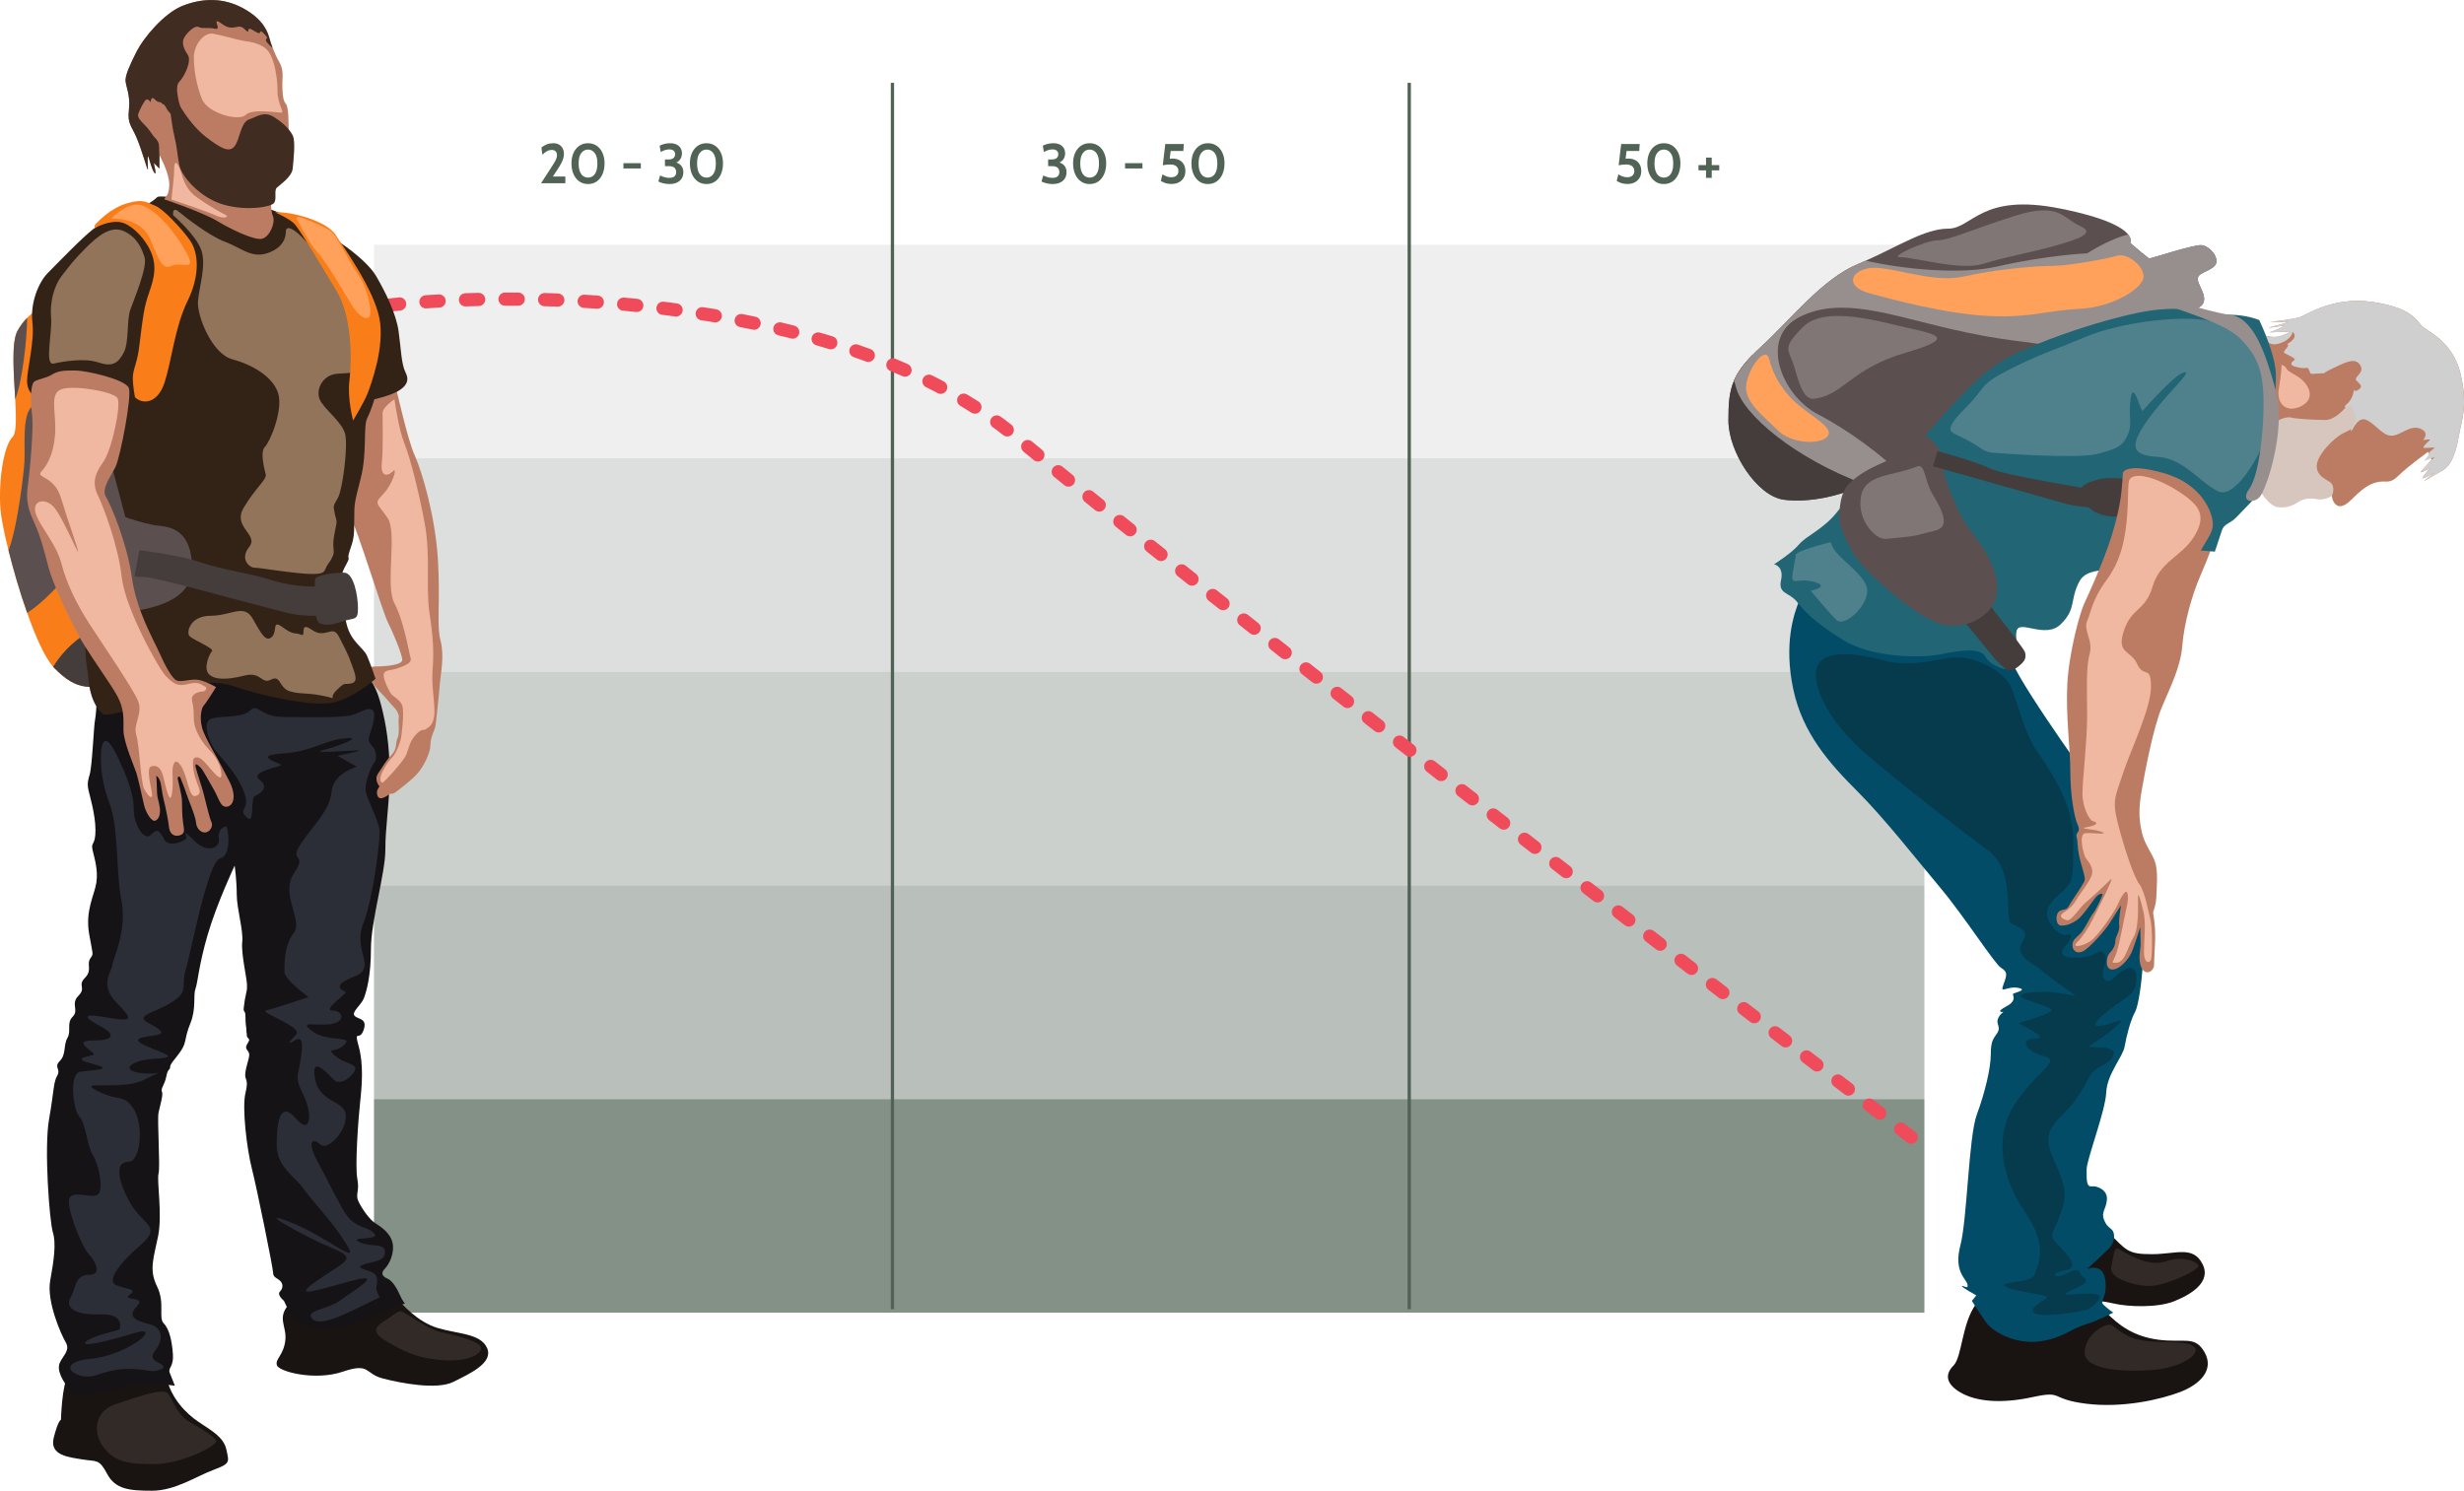 <svg width="747" height="452" viewBox="0 0 747 452" fill="none" xmlns="http://www.w3.org/2000/svg">
<path d="M517.204 53.933V51.655H514.926V50.057H517.204V47.779H518.938V50.057H521.216V51.655H518.938V53.933H517.204Z" fill="#506355"/>
<path d="M504.425 55.803C503.422 55.803 502.544 55.542 501.79 55.021C501.042 54.494 500.458 53.76 500.039 52.819C499.62 51.873 499.41 50.771 499.41 49.513C499.41 48.312 499.62 47.255 500.039 46.342C500.458 45.424 501.042 44.71 501.79 44.2C502.544 43.685 503.422 43.427 504.425 43.427C505.434 43.427 506.312 43.685 507.06 44.2C507.814 44.716 508.397 45.433 508.811 46.351C509.23 47.263 509.44 48.317 509.44 49.513C509.44 50.771 509.23 51.873 508.811 52.819C508.397 53.76 507.814 54.494 507.06 55.021C506.312 55.542 505.434 55.803 504.425 55.803ZM504.425 53.848C504.963 53.848 505.445 53.7 505.87 53.406C506.301 53.111 506.641 52.647 506.89 52.012C507.139 51.371 507.264 50.538 507.264 49.513C507.264 48.102 506.992 47.056 506.448 46.376C505.91 45.691 505.235 45.348 504.425 45.348C503.62 45.348 502.946 45.688 502.402 46.368C501.858 47.042 501.586 48.09 501.586 49.513C501.586 50.527 501.711 51.355 501.96 51.995C502.209 52.63 502.547 53.097 502.972 53.397C503.402 53.698 503.887 53.848 504.425 53.848Z" fill="#506355"/>
<path d="M493.391 55.786C492.739 55.786 492.141 55.701 491.597 55.531C491.053 55.361 490.563 55.129 490.127 54.834L490.637 52.862C491.056 53.123 491.481 53.335 491.912 53.499C492.348 53.664 492.83 53.746 493.357 53.746C494.003 53.746 494.516 53.576 494.895 53.236C495.275 52.896 495.465 52.437 495.465 51.859C495.465 51.236 495.25 50.748 494.819 50.397C494.388 50.046 493.765 49.87 492.949 49.87C492.575 49.87 492.201 49.893 491.827 49.938C491.459 49.983 491.09 50.04 490.722 50.108L491.487 43.665H497.097L496.961 45.773H493.119L492.711 49.071L491.895 48.323C492.167 48.244 492.45 48.184 492.745 48.144C493.045 48.105 493.368 48.085 493.714 48.085C494.473 48.085 495.142 48.235 495.72 48.535C496.304 48.83 496.757 49.261 497.08 49.827C497.409 50.388 497.573 51.066 497.573 51.859C497.573 52.675 497.392 53.378 497.029 53.967C496.672 54.551 496.179 55.001 495.55 55.318C494.921 55.63 494.201 55.786 493.391 55.786Z" fill="#506355"/>
<path d="M366.216 55.803C365.213 55.803 364.335 55.542 363.581 55.021C362.833 54.494 362.25 53.76 361.83 52.819C361.411 51.873 361.201 50.771 361.201 49.513C361.201 48.312 361.411 47.255 361.83 46.342C362.25 45.424 362.833 44.71 363.581 44.2C364.335 43.685 365.213 43.427 366.216 43.427C367.225 43.427 368.103 43.685 368.851 44.2C369.605 44.716 370.189 45.433 370.602 46.351C371.022 47.263 371.231 48.317 371.231 49.513C371.231 50.771 371.022 51.873 370.602 52.819C370.189 53.76 369.605 54.494 368.851 55.021C368.103 55.542 367.225 55.803 366.216 55.803ZM366.216 53.848C366.755 53.848 367.236 53.7 367.661 53.406C368.092 53.111 368.432 52.647 368.681 52.012C368.931 51.371 369.055 50.538 369.055 49.513C369.055 48.102 368.783 47.056 368.239 46.376C367.701 45.691 367.027 45.348 366.216 45.348C365.412 45.348 364.737 45.688 364.193 46.368C363.649 47.042 363.377 48.09 363.377 49.513C363.377 50.527 363.502 51.355 363.751 51.995C364.001 52.63 364.338 53.097 364.763 53.397C365.193 53.698 365.678 53.848 366.216 53.848Z" fill="#506355"/>
<path d="M355.182 55.786C354.53 55.786 353.932 55.701 353.388 55.531C352.844 55.361 352.354 55.129 351.918 54.834L352.428 52.862C352.847 53.123 353.272 53.335 353.703 53.499C354.139 53.664 354.621 53.746 355.148 53.746C355.794 53.746 356.307 53.576 356.686 53.236C357.066 52.896 357.256 52.437 357.256 51.859C357.256 51.236 357.041 50.748 356.61 50.397C356.179 50.046 355.556 49.87 354.74 49.87C354.366 49.87 353.992 49.893 353.618 49.938C353.25 49.983 352.881 50.04 352.513 50.108L353.278 43.665H358.888L358.752 45.773H354.91L354.502 49.071L353.686 48.323C353.958 48.244 354.241 48.184 354.536 48.144C354.836 48.105 355.159 48.085 355.505 48.085C356.264 48.085 356.933 48.235 357.511 48.535C358.095 48.83 358.548 49.261 358.871 49.827C359.2 50.388 359.364 51.066 359.364 51.859C359.364 52.675 359.183 53.378 358.82 53.967C358.463 54.551 357.97 55.001 357.341 55.318C356.712 55.63 355.992 55.786 355.182 55.786Z" fill="#506355"/>
<path d="M341.08 51.077V49.479H346.35V51.077H341.08Z" fill="#506355"/>
<path d="M330.341 55.803C329.338 55.803 328.46 55.542 327.706 55.021C326.958 54.494 326.375 53.76 325.955 52.819C325.536 51.873 325.326 50.771 325.326 49.513C325.326 48.312 325.536 47.255 325.955 46.342C326.375 45.424 326.958 44.71 327.706 44.2C328.46 43.685 329.338 43.427 330.341 43.427C331.35 43.427 332.228 43.685 332.976 44.2C333.73 44.716 334.314 45.433 334.727 46.351C335.147 47.263 335.356 48.317 335.356 49.513C335.356 50.771 335.147 51.873 334.727 52.819C334.314 53.76 333.73 54.494 332.976 55.021C332.228 55.542 331.35 55.803 330.341 55.803ZM330.341 53.848C330.88 53.848 331.361 53.7 331.786 53.406C332.217 53.111 332.557 52.647 332.806 52.012C333.056 51.371 333.18 50.538 333.18 49.513C333.18 48.102 332.908 47.056 332.364 46.376C331.826 45.691 331.152 45.348 330.341 45.348C329.537 45.348 328.862 45.688 328.318 46.368C327.774 47.042 327.502 48.09 327.502 49.513C327.502 50.527 327.627 51.355 327.876 51.995C328.126 52.63 328.463 53.097 328.888 53.397C329.318 53.698 329.803 53.848 330.341 53.848Z" fill="#506355"/>
<path d="M319.103 55.803C318.389 55.803 317.74 55.721 317.156 55.556C316.573 55.386 316.105 55.214 315.754 55.038L316.281 53.202C316.655 53.389 317.086 53.559 317.573 53.712C318.06 53.859 318.57 53.933 319.103 53.933C319.726 53.933 320.225 53.791 320.599 53.508C320.973 53.219 321.16 52.777 321.16 52.182C321.16 51.587 320.976 51.139 320.607 50.839C320.245 50.533 319.698 50.38 318.967 50.38H317.76V48.34H318.95C319.562 48.34 320.029 48.198 320.352 47.915C320.675 47.632 320.837 47.24 320.837 46.742C320.837 46.306 320.687 45.957 320.386 45.696C320.092 45.43 319.664 45.297 319.103 45.297C318.621 45.297 318.165 45.37 317.734 45.518C317.309 45.665 316.887 45.858 316.468 46.096L316.145 44.175C316.536 43.971 317.001 43.795 317.539 43.648C318.083 43.501 318.678 43.427 319.324 43.427C320.1 43.427 320.755 43.56 321.287 43.826C321.82 44.087 322.222 44.447 322.494 44.906C322.772 45.365 322.911 45.886 322.911 46.47C322.911 47.235 322.707 47.884 322.299 48.416C321.891 48.949 321.313 49.309 320.565 49.496L320.548 49.105C321.375 49.241 322.047 49.572 322.562 50.099C323.078 50.626 323.336 51.321 323.336 52.182C323.336 52.958 323.157 53.615 322.8 54.154C322.449 54.692 321.956 55.103 321.321 55.386C320.687 55.664 319.947 55.803 319.103 55.803Z" fill="#506355"/>
<path d="M214.173 55.803C213.17 55.803 212.292 55.542 211.538 55.021C210.79 54.494 210.207 53.76 209.787 52.819C209.368 51.873 209.158 50.771 209.158 49.513C209.158 48.312 209.368 47.255 209.787 46.342C210.207 45.424 210.79 44.71 211.538 44.2C212.292 43.685 213.17 43.427 214.173 43.427C215.182 43.427 216.06 43.685 216.808 44.2C217.562 44.716 218.146 45.433 218.559 46.351C218.979 47.263 219.188 48.317 219.188 49.513C219.188 50.771 218.979 51.873 218.559 52.819C218.146 53.76 217.562 54.494 216.808 55.021C216.06 55.542 215.182 55.803 214.173 55.803ZM214.173 53.848C214.712 53.848 215.193 53.7 215.618 53.406C216.049 53.111 216.389 52.647 216.638 52.012C216.888 51.371 217.012 50.538 217.012 49.513C217.012 48.102 216.74 47.056 216.196 46.376C215.658 45.691 214.984 45.348 214.173 45.348C213.369 45.348 212.694 45.688 212.15 46.368C211.606 47.042 211.334 48.09 211.334 49.513C211.334 50.527 211.459 51.355 211.708 51.995C211.958 52.63 212.295 53.097 212.72 53.397C213.15 53.698 213.635 53.848 214.173 53.848Z" fill="#506355"/>
<path d="M202.935 55.803C202.221 55.803 201.572 55.721 200.988 55.556C200.405 55.386 199.937 55.214 199.586 55.038L200.113 53.202C200.487 53.389 200.918 53.559 201.405 53.712C201.892 53.859 202.402 53.933 202.935 53.933C203.558 53.933 204.057 53.791 204.431 53.508C204.805 53.219 204.992 52.777 204.992 52.182C204.992 51.587 204.808 51.139 204.439 50.839C204.077 50.533 203.53 50.38 202.799 50.38H201.592V48.34H202.782C203.394 48.34 203.861 48.198 204.184 47.915C204.507 47.632 204.669 47.24 204.669 46.742C204.669 46.306 204.519 45.957 204.218 45.696C203.924 45.43 203.496 45.297 202.935 45.297C202.453 45.297 201.997 45.37 201.566 45.518C201.141 45.665 200.719 45.858 200.3 46.096L199.977 44.175C200.368 43.971 200.833 43.795 201.371 43.648C201.915 43.501 202.51 43.427 203.156 43.427C203.932 43.427 204.587 43.56 205.119 43.826C205.652 44.087 206.054 44.447 206.326 44.906C206.604 45.365 206.743 45.886 206.743 46.47C206.743 47.235 206.539 47.884 206.131 48.416C205.723 48.949 205.145 49.309 204.397 49.496L204.38 49.105C205.207 49.241 205.879 49.572 206.394 50.099C206.91 50.626 207.168 51.321 207.168 52.182C207.168 52.958 206.989 53.615 206.632 54.154C206.281 54.692 205.788 55.103 205.153 55.386C204.519 55.664 203.779 55.803 202.935 55.803Z" fill="#506355"/>
<path d="M189.004 51.077V49.479H194.274V51.077H189.004Z" fill="#506355"/>
<path d="M178.265 55.803C177.262 55.803 176.384 55.542 175.63 55.021C174.882 54.494 174.298 53.76 173.879 52.819C173.46 51.873 173.25 50.771 173.25 49.513C173.25 48.312 173.46 47.255 173.879 46.342C174.298 45.424 174.882 44.71 175.63 44.2C176.384 43.685 177.262 43.427 178.265 43.427C179.274 43.427 180.152 43.685 180.9 44.2C181.654 44.716 182.237 45.433 182.651 46.351C183.07 47.263 183.28 48.317 183.28 49.513C183.28 50.771 183.07 51.873 182.651 52.819C182.237 53.76 181.654 54.494 180.9 55.021C180.152 55.542 179.274 55.803 178.265 55.803ZM178.265 53.848C178.803 53.848 179.285 53.7 179.71 53.406C180.141 53.111 180.481 52.647 180.73 52.012C180.979 51.371 181.104 50.538 181.104 49.513C181.104 48.102 180.832 47.056 180.288 46.376C179.75 45.691 179.075 45.348 178.265 45.348C177.46 45.348 176.786 45.688 176.242 46.368C175.698 47.042 175.426 48.09 175.426 49.513C175.426 50.527 175.551 51.355 175.8 51.995C176.049 52.63 176.387 53.097 176.812 53.397C177.242 53.698 177.727 53.848 178.265 53.848Z" fill="#506355"/>
<path d="M164.014 55.565L167.142 50.754C167.555 50.119 167.887 49.584 168.136 49.147C168.391 48.711 168.575 48.328 168.689 48C168.802 47.671 168.859 47.348 168.859 47.031C168.859 46.544 168.72 46.161 168.442 45.883C168.17 45.606 167.788 45.467 167.295 45.467C166.7 45.467 166.164 45.614 165.688 45.909C165.218 46.203 164.796 46.538 164.422 46.912L164.15 44.719C164.66 44.311 165.201 43.993 165.773 43.767C166.351 43.54 167.006 43.427 167.737 43.427C168.456 43.427 169.054 43.574 169.53 43.869C170.012 44.163 170.372 44.554 170.61 45.042C170.848 45.529 170.967 46.062 170.967 46.64C170.967 47.087 170.904 47.538 170.78 47.991C170.655 48.439 170.448 48.938 170.159 49.487C169.876 50.031 169.493 50.669 169.012 51.4L167.618 53.525H171.392V55.565H164.014Z" fill="#506355"/>
<line x1="270.559" y1="25.12" x2="270.559" y2="396.965" stroke="#506355"/>
<line x1="427.236" y1="25.12" x2="427.236" y2="396.965" stroke="#506355"/>
<g style="mix-blend-mode:multiply">
<rect x="113.383" y="333.25" width="470.03" height="64.76" fill="#506355" fill-opacity="0.7"/>
</g>
<g style="mix-blend-mode:multiply">
<rect x="113.383" y="268.491" width="470.03" height="64.76" fill="#506355" fill-opacity="0.4"/>
</g>
<g style="mix-blend-mode:multiply">
<rect x="113.383" y="203.731" width="470.03" height="64.76" fill="#506355" fill-opacity="0.3"/>
</g>
<g style="mix-blend-mode:multiply">
<rect x="113.383" y="138.971" width="470.03" height="64.76" fill="#506355" fill-opacity="0.2"/>
</g>
<g style="mix-blend-mode:multiply">
<rect x="113.383" y="74.212" width="470.03" height="64.76" fill="#506355" fill-opacity="0.1"/>
</g>
<path d="M117.176 92.587C159.191 87.782 256.296 89.128 308.597 132.942C360.897 176.756 513.441 294.363 583.176 347.689" stroke="#EF4B5B" stroke-width="4" stroke-linecap="round" stroke-dasharray="4 8"/>
<g clip-path="url(#clip0_5083_129)">
<path d="M745.434 132.055C744.771 136.34 743.438 140.952 740.572 142.578C737.792 144.153 734.97 145.839 734.798 145.942L737.904 143.292C737.706 143.421 733.731 145.874 734.54 144.66C735.262 143.568 736.639 142.045 736.829 141.83C736.579 142.079 733.102 143.809 733.997 142.905C734.746 142.165 736.441 140.212 736.983 139.575C737.095 139.446 737.164 139.369 737.164 139.369L736.983 138.973L736.355 137.639L736.304 137.519L736.261 137.416L736.08 137.028C736.08 137.028 729.841 141.52 727.139 144.222C724.437 146.923 723.568 145.59 720.814 146.175C718.069 146.76 715.969 148.395 712.914 151.458C709.851 154.512 708.336 153.574 707.501 152.206C706.667 150.838 707.088 148.756 706.168 148.756C705.247 148.756 702.45 150.477 701.762 149.797C701.073 149.109 700.927 148.343 699.765 149.505C698.603 150.666 697.726 149.427 695.686 150.838C693.647 152.249 689.826 152.129 688.656 150.176C687.494 148.223 686.823 145.314 686.582 145.056C686.332 144.807 684.835 147.973 684.835 147.973L682.176 129.767L681.9 104.204L684.473 100.521C684.955 101.003 685.575 101.364 686.263 101.614C688.096 102.311 690.359 102.259 691.418 101.889C692.872 101.39 694.628 100.521 694.628 100.521C694.628 100.521 688.458 100.745 688.062 100.77C688.475 100.753 693.079 98.774 692.339 98.774C691.599 98.774 686.117 99.772 688.458 99.144C690.798 98.525 694.585 97.604 693.38 97.604H688.019C688.354 97.604 695.006 96.856 697.132 96.193C699.257 95.531 707.192 89.783 719.342 91.573C731.493 93.354 732.801 97.458 734.238 98.895C735.667 100.323 743.592 103.386 745.967 113.367C748.334 123.348 746.131 127.753 745.468 132.038L745.434 132.055Z" fill="#BC7C63"/>
<path d="M745.435 132.055C744.772 136.34 743.438 140.952 740.573 142.578C737.793 144.153 734.971 145.839 734.798 145.942L737.905 143.292C737.707 143.421 733.731 145.874 734.54 144.66C735.263 143.568 736.64 142.045 736.829 141.83C736.58 142.079 733.103 143.808 733.998 142.905C734.747 142.165 736.442 140.212 736.984 139.575C737.612 139.111 738.043 138.766 738.043 138.706C738.043 138.62 737.569 138.766 736.984 138.982C736.098 139.3 734.971 139.773 734.867 139.816C734.996 139.661 736.261 138.095 736.356 137.657C736.382 137.579 736.356 137.536 736.304 137.536C736.227 137.536 736.227 137.493 736.261 137.433C736.425 137.106 737.785 136.065 738.026 135.832C738.301 135.557 736.132 135.832 735.031 135.832C733.929 135.832 736.158 133.914 736.631 133.44C737.105 132.976 734.583 133.44 734.583 133.44C734.583 133.44 736.804 131.169 733.697 129.947C730.59 128.725 727.811 132.107 724.988 132.107C722.166 132.107 719.834 128.114 717.114 127.228C714.395 126.342 712.786 131.608 712.786 130.67C712.786 129.732 711.874 124.372 711.065 123.571C710.256 122.771 712.338 122.849 713.337 119.579C714.335 116.301 713.001 119.355 714.782 118.297C716.555 117.247 715.643 116.662 714.447 115.466C713.259 114.279 717.106 113.195 715.497 110.639C713.896 108.093 710.402 110.201 706.736 111.921C703.079 113.642 706.125 112.971 702.847 113.255C699.577 113.53 700.747 113.307 699.964 112.093C699.189 110.872 699.964 112.093 696.582 111.371C693.191 110.648 695.205 109.547 695.661 109.091C696.117 108.635 692.925 107.37 692.477 106.931C692.03 106.484 694.086 104.986 693.613 104.513C693.14 104.049 693.613 104.513 695.024 103.102C696.444 101.691 695.024 100.607 695.024 100.607C695.024 100.607 694.973 101.614 693.802 102.655C693.286 103.119 692.537 103.593 691.479 103.988C688.037 105.262 687.039 103.102 687.039 103.102C687.039 103.102 686.746 102.534 686.238 101.622C688.071 102.319 690.334 102.268 691.393 101.898C692.847 101.398 694.603 100.529 694.603 100.529C694.603 100.529 688.433 100.753 688.037 100.779C688.45 100.762 693.054 98.783 692.314 98.783C691.574 98.783 686.092 99.781 688.433 99.153C690.773 98.533 694.56 97.613 693.355 97.613H687.994C688.329 97.613 694.981 96.864 697.107 96.202C699.232 95.539 707.167 89.791 719.317 91.581C731.468 93.362 732.776 97.466 734.213 98.903C735.642 100.332 743.567 103.395 745.942 113.376C748.309 123.356 746.106 127.762 745.443 132.047L745.435 132.055Z" fill="#CFCFCF"/>
<path d="M712.837 123.064L711.064 123.572C711.064 123.572 708.017 127.34 704.963 127.34C701.908 127.34 695.918 127.005 694.705 126.617C693.492 126.23 690.101 127.065 689.378 129.001C688.655 130.945 677.451 145.693 677.451 148.851C677.451 152.008 683.243 145.495 684.103 147.078C684.964 148.661 687.76 153.454 690.652 153.79C693.535 154.125 695.368 153.127 696.917 152.129C698.466 151.131 700.522 150.967 702.407 151.355C704.291 151.742 706.417 150.804 706.916 150.305C707.415 149.806 707.708 147.44 706.735 146.467C705.763 145.495 702.355 144.635 702.355 141.313C702.355 137.992 707.613 132.649 710.453 131.333C713.293 130.016 713.336 129.672 713.998 128.175C714.661 126.678 712.837 123.064 712.837 123.064Z" fill="#D6C6BE"/>
<path d="M666.35 85.223C667.099 87.795 670.421 91.693 665.851 93.655C663.485 94.67 644.845 103.567 626.86 112.601C610.028 121.068 593.781 129.655 591.974 132.064C590.046 134.619 582.061 138.844 574.763 142.337C574.488 142.466 574.195 142.604 573.92 142.733C570.555 144.333 567.388 145.753 565.108 146.76C562.965 147.706 561.606 148.274 561.606 148.274C558.645 149.866 548.956 152.593 540.815 151.518C532.657 150.442 524 137.046 524 127.478C524 122.504 524.207 118.925 525.669 115.466C526.737 112.962 528.458 110.519 531.254 107.662C532.02 106.879 532.881 106.053 533.827 105.184C542.889 96.864 552.544 84.465 563.275 80.06C564.067 79.733 564.85 79.397 565.624 79.053C575.34 74.751 583.635 69.331 590.563 69.331C598.058 69.331 600.39 58.352 624.76 63.265C638.753 66.078 643.606 69.09 645.215 71.138C646.412 72.66 645.809 73.659 645.809 73.659C645.809 73.659 651.308 78.399 651.644 78.399C651.979 78.399 664.535 74.33 667.202 74.33C669.87 74.33 673.398 78.615 671.359 80.654C669.319 82.693 665.619 82.65 666.368 85.231L666.35 85.223Z" fill="#5B504F"/>
<path d="M573.92 142.733C570.555 144.333 567.388 145.753 565.108 146.76C562.965 147.706 561.606 148.274 561.606 148.274C558.645 149.866 548.956 152.593 540.815 151.518C532.657 150.442 524 137.046 524 127.478C524 122.505 524.207 118.925 525.669 115.466C526.737 112.963 528.458 110.519 531.254 107.662C536.564 112.137 536.22 122.771 542.45 127.891C551.52 135.351 567.199 137.278 573.92 142.733Z" fill="#443D3C"/>
<path d="M666.35 85.223C667.099 87.795 670.42 91.693 665.851 93.655C661.281 95.617 595.708 127.099 591.974 132.064C589.082 135.91 572.465 143.525 565.108 146.768C544.567 139.128 528.311 125.877 526.254 117.247C526.108 116.645 525.919 116.06 525.678 115.466C527.037 112.274 529.473 109.177 533.827 105.184C542.889 96.864 552.544 84.466 563.275 80.06C564.066 79.733 564.849 79.398 565.624 79.053C576.863 81.566 594.125 83.399 605.458 80.809C620.767 77.315 632.746 76.816 632.746 76.816C632.746 76.816 639.871 72.23 645.215 71.129C646.411 72.652 645.809 73.65 645.809 73.65C645.809 73.65 651.308 78.391 651.643 78.391C651.979 78.391 664.534 74.321 667.202 74.321C669.87 74.321 673.398 78.606 671.358 80.645C669.319 82.684 665.619 82.641 666.367 85.223H666.35Z" fill="#978F8E"/>
<path d="M626.87 112.601C610.038 121.068 593.791 129.655 591.983 132.064C590.056 134.619 582.07 138.844 574.773 142.337C569.885 137.743 560.952 130.748 551.048 125.568C540.231 119.915 533.08 102.44 545.557 96.124C558.035 89.8 572.845 95.462 590.813 99.618C608.781 103.773 611.948 102.947 626.087 105.606C626.087 105.606 626.534 108.411 626.861 112.61L626.87 112.601Z" fill="#5B504F"/>
<path d="M652.126 277.793C652.392 277.526 653.597 275.048 653.735 271.942C653.873 268.836 654.234 264.456 653.434 261.652C652.633 258.855 650.164 256.214 649.303 252.221C648.443 248.229 648.305 245.321 649.303 239.608C650.301 233.894 652.754 220.807 655.379 214.483C658.003 208.159 661.075 202.377 661.617 195.64C662.16 188.903 664.526 180.419 667.133 174.431C669.741 168.442 670.438 166.068 670.438 166.068L663.536 164.364L640.078 231.812L642.075 257.435L652.143 277.784L652.126 277.793Z" fill="#BC7C63"/>
<path d="M639.063 373.54C644.76 379.236 645.052 380.277 652.376 380.277C659.699 380.277 664.776 377.619 667.685 383.186C670.593 388.761 664.105 392.581 659.036 394.586C653.959 396.582 645.138 396.247 640.896 395.249C636.654 394.251 631.826 394.001 627.17 394.001C622.515 394.001 624.09 377.61 625.673 376.784C627.256 375.958 639.072 373.54 639.072 373.54H639.063Z" fill="#191312"/>
<path d="M638.65 398.079C642.187 401.616 646.636 405.23 654.458 406.228C662.281 407.226 665.473 404.817 668.408 410.134C671.342 415.451 666.85 419.779 661.033 422.034C655.207 424.279 643.642 427.024 632.411 425.613C621.181 424.202 625.76 421.534 616.19 423.617C606.621 425.699 599.134 424.95 594.479 422.283C589.823 419.624 589.608 416.665 592.233 414.049C594.858 411.425 594.728 401.237 599.057 395.412C603.386 389.587 618.273 390.422 622.687 392.581C627.093 394.741 638.659 398.071 638.659 398.071L638.65 398.079Z" fill="#191312"/>
<path d="M640.397 401.908C642.763 403.526 644.725 405.987 651.128 406.649C657.53 407.312 663.15 406.365 665.275 408.482C667.401 410.599 660.947 414.72 652.84 415.382C644.725 416.045 631.998 415.546 631.998 410.143C631.998 404.739 638.504 400.609 640.397 401.908Z" fill="#322A26"/>
<path d="M642.306 378.694C646.764 381.439 652.202 384.02 656.617 382.437C661.032 380.854 664.895 381.981 666.35 383.435C667.804 384.889 656.281 389.923 651.703 389.923C647.125 389.923 639.389 387.591 640.052 384.304C640.714 381.017 640.886 377.817 642.298 378.686L642.306 378.694Z" fill="#322A26"/>
<path d="M640.646 397.993C640.646 397.993 636.567 400.256 631.997 401.667C627.419 403.07 625.345 405.815 618.186 406.735C611.035 407.647 604.288 403.904 602.214 401.082C600.14 398.26 597.808 394.431 597.808 394.431L599.142 392.771C599.142 392.771 594.521 390.232 594.814 389.94C595.106 389.647 596.896 391.187 596.474 389.441C596.061 387.694 592.232 385.535 594.314 377.627C596.397 369.729 596.81 344.682 599.306 337.945C601.801 331.208 603.548 323.799 603.548 319.558C603.548 315.316 604.46 314.903 605.544 313.156C606.629 311.409 605.209 310.661 605.63 309.164C606.052 307.667 607.377 306.832 607.377 306.832C607.377 306.832 604.632 307.082 608.212 305.171C611.792 303.261 609.959 301.678 610.295 301.343C610.63 301.007 615.122 300.095 611.706 299.51C608.298 298.925 606.216 301.592 607.377 298.512C608.539 295.432 608.625 294.683 606.629 293.435C604.632 292.188 595.485 277.793 588.075 268.982C580.675 260.163 571.355 248.186 563.034 239.866C554.712 231.545 546.477 222.399 543.646 208.925C540.815 195.451 543.646 186.382 545.642 181.727C547.639 177.072 617.11 200.278 610.372 197.447C603.634 194.616 625.018 224.731 632.583 235.546C640.155 246.362 646.231 263.243 648.726 274.893C651.222 286.543 648.726 304.259 647.315 306.755C645.904 309.25 644.69 314.077 644.114 317.321C643.529 320.564 638.787 325.598 638.537 331.251C638.288 336.904 632.591 351.565 632.591 354.611C632.591 357.657 632.479 359.937 634.14 359.713C635.801 359.49 639.019 360.823 638.744 363.766C638.469 366.709 637.023 367.483 637.797 369.643C638.572 371.802 639.432 372.052 640.293 372.912C641.154 373.773 641.403 376.509 639.346 378.565C637.29 380.622 632.694 384.803 632.694 384.803C632.694 384.803 637.522 382.669 638.245 388.107C638.968 393.545 636.446 394.345 637.634 395.541C638.83 396.737 640.654 398.011 640.654 398.011L640.646 397.993Z" fill="#024C67"/>
<path d="M632.909 397.081C625.337 398.742 617.351 399.413 616.353 397.744C615.354 396.083 620.681 393.915 620.681 393.252C620.681 392.59 609.115 391.342 607.704 389.923C606.293 388.503 615.939 389.174 616.852 386.343C617.764 383.512 621.206 377.997 613.883 367.457C606.56 356.917 604.339 343.83 611.336 333.961C618.323 324.092 624.984 321.537 619.545 320.211C614.106 318.878 611.895 314.885 616.998 314.885C622.101 314.885 611.783 310.558 612.119 310.231C612.454 309.904 620.38 307.959 621.877 306.462C623.374 304.965 605.458 302.022 615.888 300.912C626.318 299.802 633.081 304.457 626.318 299.802C619.554 295.147 619.554 294.364 616.112 292.256C612.669 290.148 611.456 287.929 613.341 285.158C615.225 282.387 612.566 281.389 609.898 280.056C607.239 278.722 611.559 264.31 602.463 257.65C593.368 250.999 578.17 239.126 566.415 229.257C554.66 219.388 548.886 207.738 550.883 202.196C552.879 196.647 563.421 198.204 570.52 200.088C577.62 201.973 582.275 200.975 590.485 199.538C598.694 198.092 607.343 203.866 609.339 207.634C611.336 211.403 613.332 221.719 617.661 227.932C621.989 234.144 628.529 244.125 628.529 254.329C628.529 264.534 628.693 266.917 626.197 269.412C623.702 271.908 619.76 274.515 620.758 278.06C621.757 281.604 625.087 284.108 626.696 283.437C628.305 282.775 628.194 284.711 626.361 286.543C624.528 288.376 624.416 290.372 628.632 290.372C632.849 290.372 633.847 289.873 635.783 288.763C637.728 287.653 639.277 290.037 638.004 292.704C636.73 295.363 637.978 299.389 640.947 296.421C643.916 293.452 647.711 291.654 647.711 296.421C647.711 301.188 645.714 301.575 641.162 304.905C636.61 308.234 632.952 311.667 637.057 311.005C641.162 310.342 646.428 307.176 640.215 312.339C634.002 317.493 630.508 317.553 636.558 317.553C642.608 317.553 641.661 320.883 637.221 323.154C632.78 325.426 634.062 326.647 629.286 333.41C624.519 340.173 617.97 341.395 622.634 351.6C627.29 361.804 626.18 363.353 624.519 368.455C622.858 373.557 620.612 374.142 623.684 377.214C626.765 380.294 630.732 384.476 626.18 385.147C621.628 385.81 622.239 388.253 626.731 386.033C631.223 383.814 629.562 385.758 631.971 387.531C634.381 389.303 626.842 391.273 626.231 392.246C625.621 393.218 636.549 391.196 636.549 393.08C636.549 394.965 632.892 397.073 632.892 397.073L632.909 397.081Z" fill="#063B4E"/>
<path d="M607.283 202.765C607.283 202.765 603.239 201.715 601.845 199.048C600.459 196.389 594.47 197.129 588.481 198.368C582.491 199.607 567.518 199.495 558.749 194.057C549.989 188.619 546.934 185.238 544.714 182.407C542.493 179.576 539 180.187 539.946 175.919C540.893 171.652 537.838 171.093 537.838 171.093C537.838 171.093 543.216 167.711 545.436 165.044C547.657 162.385 552.872 160.492 557.088 155.063C561.305 149.625 571.735 144.523 578.051 138.207C584.376 131.883 595.244 117.463 605.003 110.7C614.761 103.937 641.387 95.505 652.703 94.059C664.019 92.614 670.843 95.445 676.049 95.445C681.255 95.445 684.921 97.054 684.921 97.054C684.921 97.054 689.973 107.482 689.973 113.858C689.973 120.233 689.198 122.677 689.198 122.677C689.198 122.677 691.358 128.278 687.537 136.65C683.708 145.022 685.876 147.078 685.876 147.078C685.876 147.078 683.88 150.795 682.219 152.456C680.558 154.116 679.81 155.037 677.891 156.947C675.98 158.857 674.285 158.78 673.622 160.776C672.96 162.772 671.462 167.264 671.462 167.264C671.462 167.264 666.91 166.877 666.471 166.877C666.032 166.877 646.507 161.611 643.951 168.374C641.404 175.137 633.194 170.817 630.303 176.47C627.42 182.123 629.545 184.489 624.804 189.222C620.062 193.962 611.999 187.561 611.328 191.441C610.665 195.322 613.548 198.316 610.992 199.426C608.445 200.536 609.374 203.565 607.275 202.756L607.283 202.765Z" fill="#226574"/>
<path d="M604.675 137.321C600.527 137.046 601.689 135.833 593.625 132.055C591.13 130.885 589.09 130.472 596.104 123.451C602.377 117.179 599.666 116.903 608.762 112.248C617.858 107.594 621.739 106.535 632.393 102.104C643.038 97.664 660.464 95.728 668.561 97.053C676.659 98.387 678.543 100.598 682.313 106.036C686.082 111.474 689.3 122.006 688.19 128.553C687.08 135.101 678.096 151.733 672.442 148.963C666.788 146.192 661.901 138.982 654.25 138.534C646.6 138.087 645.266 135.764 650.705 127.882C656.144 120.009 665.128 112.24 662.133 112.911C659.138 113.573 650.154 124.002 649.595 124.561C649.044 125.112 646.755 115.019 645.955 120.792C645.155 126.557 646.6 128.442 645.043 131.883C643.494 135.325 641.824 136.099 635.723 137.648C629.622 139.197 606.207 137.416 604.666 137.312L604.675 137.321Z" fill="#4E818C"/>
<path d="M594.47 172.564C594.47 172.564 613.471 196.105 613.91 197.765C614.357 199.426 613.815 200.304 612.86 201.259C611.905 202.214 610.278 203.341 609.203 203.341C608.127 203.341 604.96 199.934 604.711 199.684C604.461 199.435 586.992 178.053 586.992 178.053L594.479 172.564H594.47Z" fill="#443D3C"/>
<path d="M589.152 142.449C589.152 143.284 592.809 155.347 598.05 161.834C603.291 168.322 606.199 174.896 605.287 180.385C604.375 185.875 597.8 190.529 590.228 189.617C582.655 188.705 570.263 177.141 565.685 172.564C561.107 167.986 557.613 160.251 557.613 157.094C557.613 153.936 558.026 149.195 560.522 146.7C563.017 144.204 566.176 142.294 570.754 140.298C575.332 138.302 577.122 136.848 580.323 133.647C583.524 130.446 584.858 132.77 586.975 134.895C589.1 137.02 589.135 142.466 589.135 142.466L589.152 142.449Z" fill="#5B504F"/>
<path d="M585.984 141.374C585.984 141.374 619.778 150.855 624.803 152.353C629.829 153.85 635.07 153.858 635.07 153.858C635.07 153.858 633.202 148.567 632.91 148.274C632.617 147.982 607.868 144.23 603.126 141.967C598.385 139.704 587.404 136.788 587.404 136.788L585.993 141.365L585.984 141.374Z" fill="#443D3C"/>
<path d="M642.643 156.508C642.643 156.508 635.913 157.67 631.998 152.516C628.082 147.362 633.409 146.123 636.404 145.323C639.398 144.531 645.672 145.323 645.672 145.323L642.643 156.508Z" fill="#443D3C"/>
<path d="M643.555 143.447C643.555 143.447 644.14 140.117 655.955 143.447C667.771 146.777 670.851 155.674 670.851 158.918C670.851 162.161 668.691 163.323 665.112 171.067C661.532 178.81 659.372 186.873 658.873 192.947C658.374 199.022 655.628 208.916 653.133 214.828C650.637 220.73 647.144 228.224 646.558 236.037C645.973 243.858 644.433 250.681 646.059 255.956C647.686 261.238 650.052 266.143 651.636 271.882C653.219 277.621 653.382 281.527 653.382 283.859C653.382 286.191 653.047 290.682 653.047 292.549C653.047 294.416 650.594 295.999 649.303 293.547C648.013 291.095 648.968 287.679 648.968 286.475C648.968 285.27 648.847 281.106 648.847 281.106C648.847 281.106 647.057 286.931 646.145 288.927C645.233 290.923 642.652 293.969 640.362 293.969C638.073 293.969 638.469 290.071 639.657 288.884C640.844 287.696 641.318 286.345 641.318 285.184C641.318 284.022 642.729 282.353 642.479 280.563C642.23 278.774 643.065 274.446 643.065 274.446C643.065 274.446 641.025 277.526 639.614 279.849C638.203 282.181 633.375 287.464 631.542 288.419C629.709 289.374 628.298 288.29 628.298 286.629C628.298 284.969 629.296 284.47 630.673 283.093C632.05 281.716 633.857 277.621 634.545 276.941C635.234 276.253 637.626 271.323 637.419 271.116C637.213 270.91 636.542 270.867 635.63 271.779C634.717 272.691 631.594 277.561 629.804 278.851C628.014 280.142 626.559 280.641 624.899 280.641C623.238 280.641 623.066 277.518 624.107 276.485C625.148 275.453 626.439 276.193 627.102 274.859C627.764 273.525 630.346 269.989 631.051 268.707C631.757 267.416 632.213 267.21 631.964 265.799C631.714 264.388 630.836 261.97 630.303 259.397C629.761 256.816 629.967 255.276 629.554 253.779C629.141 252.282 631.008 252.445 629.89 250.079C628.762 247.704 627.644 240.717 627.644 233.774C627.644 226.83 626.232 216.97 626.732 207.445C627.231 197.92 630.518 185.814 631.886 182.949C633.263 180.075 636.834 172.048 639.003 165.982C641.163 159.907 642.497 154.082 642.953 150.675C643.409 147.267 643.581 143.439 643.581 143.439L643.555 143.447Z" fill="#BC7C63"/>
<path d="M647.144 144.42C650.474 143.568 657.539 146.751 662.358 150.296C667.177 153.841 668.795 156.896 665.077 162.833C661.36 168.769 654.871 170.155 652.599 177.804C650.328 185.453 646.274 184.068 643.891 191.226C641.507 198.376 645.999 197.051 647.944 201.371C649.889 205.699 652.1 201.483 652.1 208.194C652.1 214.905 645.999 227.218 643.615 234.48C641.232 241.741 640.233 242.628 642.17 250.062C644.106 257.496 646.885 265.842 648.607 268.139C650.328 270.436 651.464 277.26 651.988 279.066C652.513 280.865 652.574 289.684 652.1 290.966C651.627 292.239 649.966 292.076 649.966 288.583C649.966 285.089 650.68 279.789 649.785 276.296C648.891 272.803 648.168 269.757 648.168 272.458C648.168 275.16 648.417 281.562 646.808 284.169C645.199 286.776 644.226 291.68 641.869 291.878C639.511 292.076 640.707 291.878 641.731 288.66C642.755 285.442 644.226 277.07 644.639 275.461C645.053 273.852 645.362 271.693 644.863 270.634C644.364 269.585 642.755 272.493 641.955 274.377C641.154 276.261 636.189 283.67 633.771 285.33C631.361 286.991 627.936 287.507 629.64 285.803C631.344 284.1 633.272 281.2 634.356 278.929C635.44 276.657 637.712 272.381 638.762 269.972C639.812 267.563 640.827 265.713 639.597 266.952C638.366 268.182 633.969 272.278 632.299 273.663C630.638 275.048 627.919 279.264 626.783 279.041C625.647 278.817 623.677 277.956 625.647 276.683C627.618 275.41 628.728 274.214 629.666 272.553C630.604 270.892 633.186 267.864 634.106 265.455C635.019 263.045 632.747 260.877 632.222 259.991C631.697 259.105 629.976 252.781 632.248 252.617C634.52 252.454 639.545 253.228 637.239 252.256C634.933 251.284 629.417 251.37 632.859 250.759C636.301 250.148 635.828 249.236 634.631 249.038C633.435 248.84 631.336 244.813 631.336 240.606C631.336 236.398 632.747 224.886 632.747 217.228C632.747 209.57 632.334 202.524 633.495 198.359C634.657 194.186 631.499 191.028 632.747 188.284C633.995 185.539 634.244 181.796 638.573 175.971C642.901 170.146 644.476 163.495 644.975 154.839C645.474 146.192 644.657 145.048 647.144 144.411V144.42Z" fill="#F1B8A1"/>
<path d="M657.358 92.459C658.563 93.663 673.924 97.423 679.104 102.603C684.284 107.783 686.238 112.36 686.238 122.376C686.238 132.391 684.603 144.531 681.875 148.274C679.147 152.017 682.925 152.852 684.973 150.795C687.021 148.747 693.139 130.412 689.973 118.59C686.806 106.768 683.148 96.339 676.049 95.453C668.95 94.567 653.839 88.948 657.35 92.459H657.358Z" fill="#978F8E"/>
<path d="M691.694 110.596C694.138 111.595 691.694 111.483 695.799 113.703C699.903 115.922 702.347 120.672 697.795 123.064C693.243 125.456 690.059 122.487 690.876 117.815C691.694 113.143 691.694 110.596 691.694 110.596Z" fill="#F1B8A1"/>
<path d="M555.032 164.373C555.866 168.658 563.353 172.314 565.677 177.305C568.009 182.295 559.352 190.615 556.693 187.948C554.033 185.281 548.956 179.129 548.956 179.129C548.956 179.129 555.195 177.855 549.868 176.41C544.542 174.964 542.717 178.294 543.544 173.304C544.378 168.313 544.378 169.647 544.378 168.313C544.378 166.98 555.023 164.364 555.023 164.364L555.032 164.373Z" fill="#4E818C"/>
<path d="M581.184 141.443C573.439 144.531 565.246 143.628 564.136 150.795C563.026 157.963 568.783 163.65 571.632 163.409C579.884 162.695 580.521 162.497 584.264 161.499C587.758 160.57 592.663 160.768 585.985 150.021C583.352 145.779 583.714 140.436 581.184 141.443Z" fill="#7F7675"/>
<path d="M549.927 120.904C558.808 119.94 560.959 111.818 577.903 106.879C594.847 101.94 585.752 101.269 574.435 98.499C563.119 95.728 551.863 93.896 546.588 99.161C541.322 104.427 541.597 105.52 543.146 108.944C544.695 112.369 545.805 121.343 549.91 120.904H549.927Z" fill="#7F7675"/>
<path d="M575.993 77.987C580.795 77.987 594.185 82.203 601.284 79.983C608.384 77.763 614.932 76.765 622.918 74.545C630.904 72.325 635.344 70.552 630.465 68.445C625.586 66.337 624.364 61.122 610.828 65.45C597.291 69.778 590.777 72.884 587.266 72.884C583.755 72.884 572.663 77.987 575.993 77.987Z" fill="#7F7675"/>
<path d="M566.011 81.42C572.061 79.983 585.089 86.075 595.183 83.863C605.278 81.643 616.817 80.628 622.032 80.628C627.247 80.628 638.89 78.434 641.885 77.539C644.88 76.653 649.871 80.533 649.871 83.863C649.871 87.193 640.887 93.138 630.345 93.655C619.803 94.171 615.699 96.434 602.834 95.806C589.969 95.178 573.326 90.738 566.562 88.854C559.798 86.969 560.727 82.676 566.011 81.42Z" fill="#FFA15A"/>
<path d="M536.391 108.953C537.889 114.924 541.494 120.035 546.597 123.916C551.7 127.796 556.081 130.291 553.809 132.563C551.537 134.834 543.061 134.568 538.956 130.455C534.851 126.342 528.629 121.808 529.404 116.594C530.178 111.379 535.281 104.548 536.391 108.962V108.953Z" fill="#FFA15A"/>
</g>
<g clip-path="url(#clip1_5083_129)">
<path d="M120.494 393.94C121.958 395.422 126.493 400.802 132.694 402.661C138.896 404.52 145.724 404.289 147.678 408.761C149.632 413.233 142.458 416.489 137.458 418.99C132.466 421.492 121.501 419.393 115.993 417.945C110.485 416.497 112.262 413.062 103.886 415.915C95.51 418.759 84.656 415.915 83.97 413.996C83.285 412.077 85.924 411.091 86.491 406.499C87.058 401.907 83.564 399.525 88.099 394.933C92.634 390.341 120.503 393.948 120.503 393.948L120.494 393.94Z" fill="#191312"/>
<path d="M122.077 397.778C124.835 399.234 129.937 403.124 133.786 403.938C137.636 404.752 143.77 406.259 145.436 407.947C147.103 409.635 143.304 413.062 134.353 412.419C125.402 411.777 121.671 409.164 117.83 407.073C113.98 404.983 112.432 403.004 116.281 400.682C120.131 398.36 120.757 397.075 122.077 397.778Z" fill="#322A26"/>
<path d="M50.561 418.116C51.999 423.874 56.128 428.406 60.206 431.139C64.284 433.872 67.837 435.791 68.641 439.569C69.445 443.347 69.902 443.75 64.741 445.669C59.571 447.588 53.09 452 46.085 452C39.08 452 34.951 451.537 32.481 446.885C30.01 442.233 29.325 443.227 25.078 442.525C20.831 441.831 14.917 441.308 16.296 435.902C17.675 430.496 18.479 430.496 18.479 430.496C18.479 430.496 18.766 419.744 20.661 417.183C22.556 414.63 50.561 418.116 50.561 418.116Z" fill="#191312"/>
<path d="M50.788 422.357C52.091 423.677 53.547 428.928 57.328 431.079C61.11 433.229 64.621 435.379 65.535 436.776C66.457 438.172 54.799 443.921 47.108 443.921C39.417 443.921 34.764 443.57 31.211 438.575C27.657 433.58 29.375 427.592 34.942 425.793C40.509 423.994 49.172 420.738 50.78 422.366L50.788 422.357Z" fill="#322A26"/>
<path d="M52.972 420.147C52.972 420.147 44.536 418.87 36.558 420.729C28.58 422.588 24.164 425.133 21.524 421.912C18.884 418.69 17.048 415.383 18.199 413.053C19.349 410.731 21.295 409.335 19.925 407.005C18.546 404.683 14.07 394.625 15.221 388.294C16.371 381.963 17.057 377.019 16.024 373.644C14.992 370.277 13.326 348.07 14.874 339.349C16.422 330.628 16.134 328.306 17.344 326.155C18.546 324.005 16.194 323.654 18.148 321.683C20.102 319.713 19.18 316.92 20.441 314.71C21.701 312.499 20.069 310.263 22.048 308.258C24.028 306.254 21.329 304.395 23.774 301.927C26.22 299.46 23.427 298.843 25.729 296.521C28.03 294.2 26.245 292.572 27.277 290.764C28.309 288.965 28.368 290.593 27.049 283.328C25.729 276.063 28.715 271.239 29.231 267.521C29.747 263.803 28.715 260.487 28.081 257.814C27.446 255.141 28.944 256.598 28.944 251.715C28.944 246.831 27.049 240.791 26.82 239.566C26.592 238.35 26.363 237.536 27.167 234.914C27.971 232.301 28.428 219.921 28.834 218.114C29.231 216.315 29.697 206.719 29.697 205.734C29.697 204.749 71.026 196.49 73.032 196.49C75.037 196.49 105.232 195.445 109.59 201.725C113.947 208.004 114.81 210.557 116.129 216.195C117.449 221.832 118.312 228.806 118.084 237.236C117.855 245.666 116.823 250.832 116.823 257.754C116.823 264.677 112.458 279.318 112.458 287.628C112.458 295.939 111.138 300.471 110.334 302.621C109.53 304.772 106.4 306.896 107.525 308.027C108.642 309.158 111.485 308.721 110.224 312.328C108.963 315.935 107.237 311.805 108.735 317.211C110.224 322.617 109.767 328.837 109.192 334.063C108.617 339.298 107.584 353.588 108.329 357.426C109.073 361.264 107.644 362.138 108.676 364.288C109.708 366.439 111.891 369.634 113.667 370.799C115.444 371.965 118.321 373.764 119.006 376.848C119.691 379.932 117.999 383.325 116.713 384.636C115.427 385.946 115.74 386.957 117.517 387.72C119.294 388.474 120.673 391.438 121.367 392.954C122.052 394.462 122.746 395.225 122.746 395.225C122.746 395.225 117.923 397.144 110.808 400.048C103.693 402.952 100.588 403.415 96.171 402.892C91.755 402.37 88.489 399.628 87.736 397.949C86.983 396.27 86.069 394.402 86.069 394.402C86.069 394.402 83.861 392.629 84.868 391.609C85.875 390.59 85.841 389.288 84.986 388.414C84.123 387.54 82.803 387.368 82.803 385.972C82.803 384.576 77.922 360.459 76.374 354.41C74.825 348.362 73.328 335.811 74.419 331.399C75.51 326.978 74.131 327.68 74.36 325.47C74.588 323.26 75.561 321.049 75.561 319.773C75.561 318.496 74.072 318.205 74.817 316.809C75.561 315.412 75.79 315.352 75.274 314.83C74.757 314.307 74.817 314.016 74.817 313.553C74.817 313.09 74.698 313.382 74.698 312.388C74.698 311.394 74.411 310.82 74.411 308.318C74.411 305.817 73.607 307.445 73.954 305.123C74.301 302.801 74.123 303.435 74.529 301.636C74.927 299.837 74.876 300.299 74.876 298.552C74.876 296.804 73.04 288.965 73.438 285.589C73.835 282.223 71.771 275.48 71.771 271.179C71.771 266.879 71.136 262.458 71.136 262.458C71.136 262.458 65.739 273.904 62.989 283.319C60.231 292.735 60.002 297.729 59.258 299.828C58.513 301.919 59.545 305.817 57.71 310.289C55.874 314.761 56.618 315.866 55.011 318.368C53.403 320.869 51.567 322.437 51.567 323.542C51.567 324.648 50.933 323.714 50.417 326.387C49.901 329.06 48.64 329.994 49.097 330.979C49.554 331.964 48.521 335.16 48.065 337.37C47.608 339.58 48.64 353.648 48.065 355.85C47.489 358.051 49.266 368.109 47.946 374.74C46.626 381.371 45.078 384.91 47.599 390.024C50.12 395.139 47.912 399.525 49.664 401.299C51.415 403.072 52.134 406.765 52.422 410.594C52.709 414.432 50.873 414.707 51.449 416.223C52.024 417.739 52.997 420.121 52.997 420.121L52.972 420.147Z" fill="#161317"/>
<path d="M46.084 415.735C39.883 414.689 35.483 414.689 29.358 416.9C23.241 419.11 15.829 413.122 27.429 412.016C39.02 410.911 49.756 401.496 40.855 404.169C31.955 406.842 24.264 408.641 26.05 406.842C27.826 405.043 35.982 403.355 36.211 403.124C36.439 402.892 37.877 398.24 30.474 398.532C23.072 398.823 19.594 396.553 21.329 393.588C23.063 390.624 22.606 386.529 26.997 386.529C31.388 386.529 28.503 381.868 26.828 380.163C25.153 378.467 20.889 368.478 20.889 364.297C20.889 360.116 28.072 363.817 29.755 362.121C31.43 360.424 30.018 353.228 28.207 350.349C26.396 347.471 25.965 340.497 24.078 338.578C22.183 336.659 20.889 325.504 24.247 324.982C27.606 324.459 35.178 324.373 28.292 322.626C21.405 320.878 26.396 320.45 28.207 319.927C30.018 319.404 20.804 315.481 28.207 315.481C35.61 315.481 34.231 313.21 30.534 311.206C26.828 309.201 23.3 306.93 31.828 308.413C40.348 309.895 40.61 309.372 35.272 303.966C29.933 298.56 34.07 294.2 34.07 292.632C34.07 291.064 38.63 282.257 36.828 273.107C35.018 263.957 36.143 251.226 33.123 243.379C30.111 235.531 30.195 227.426 31.227 225.336C32.26 223.246 34.155 226.295 35.965 230.134C37.776 233.972 40.526 240.157 40.526 245.212C40.526 250.267 43.8 255.064 45.695 253.145C47.59 251.226 48.275 251.577 49.739 254.456C51.203 257.335 56.541 254.807 56.541 254.019C56.541 253.231 54.866 250.841 58.868 254.893C62.87 258.945 66.787 257.069 66.356 254.37C65.924 251.672 67.76 250.618 68.479 250.618C69.198 250.618 70.4 259.339 66.702 260.299C62.997 261.258 57.836 288.982 56.288 294.122C54.739 299.263 57.404 300.317 52.328 303.709C47.252 307.11 40.424 307.804 45.086 310.246C49.748 312.688 50.179 313.562 46.05 314.084C41.922 314.607 39.654 315.215 45.086 317.485C50.526 319.756 54.054 320.63 46.905 321.024C39.756 321.409 36.312 324.459 42.429 325.333C48.538 326.207 50.611 323.765 43.808 327.338C37.006 330.91 22.716 327.252 29.434 330.739C36.151 334.226 37.268 331.433 40.458 336.145C43.648 340.857 42.7 352.277 38.91 352.277C35.119 352.277 35.297 356.989 39.172 364.22C43.047 371.459 49.392 371.63 42.649 377.473C35.906 383.316 32.116 388.542 35.39 389.767C38.664 390.984 41.845 390.744 39.265 392.612C36.684 394.479 44.561 392.954 41.592 395.961C38.622 398.969 40.619 400.408 45.111 401.453C49.604 402.498 49.519 406.336 47.015 409.558C44.519 412.788 48.995 413.045 49.511 414.27C50.027 415.486 46.126 415.752 46.126 415.752L46.084 415.735Z" fill="#2B2E37"/>
<path d="M115.081 393.349C106.29 397.598 97.381 402.61 94.759 399.954C92.136 397.298 99.234 397.161 103.278 394.197C107.323 391.232 116.883 385.655 106.891 388.268C96.908 390.881 87.609 394.282 96.045 388.354C104.48 382.425 108.702 381.731 101.036 378.587C93.371 375.452 76.239 366.036 87.779 370.483C99.319 374.929 109.565 384.516 104.996 377.199C100.436 369.874 95.182 364.905 92.17 360.639C89.158 356.364 83.895 354.016 83.895 346.948C83.895 339.88 85.021 333.695 89.665 339.101C94.31 344.507 94.742 337.704 92.077 332.213C89.412 326.721 90.181 326.892 90.96 322.36C91.738 317.828 92.161 313.733 89.496 315.387C86.831 317.04 87.432 316.08 89.758 313.733C92.085 311.377 78.134 306.845 80.723 306.322C83.303 305.8 93.549 302.313 93.549 302.313C93.549 302.313 86.231 297.078 86.231 294.645C86.231 292.212 86.146 286.626 89.073 282.874C92.001 279.121 84.851 271.017 89.158 264.737C93.464 258.457 87.347 261.687 91.222 255.844C95.097 250.001 100.004 245.735 100.52 240.063C101.036 234.4 108.186 232.481 108.186 232.481L102.331 229.166C102.331 229.166 110.681 227.512 108.532 227.512C106.383 227.512 93.667 228.557 97.745 227.512C101.823 226.467 110.944 223.237 104.573 223.854C98.202 224.462 94.759 227.863 85.545 228.472C76.332 229.08 84.682 231.35 85.198 231.873C85.714 232.395 75.469 233.963 78.658 236.405C81.848 238.847 78.828 240.586 77.279 241.374C75.731 242.162 77.448 250.524 74.699 247.739C71.949 244.955 76.162 245.906 73.92 239.977C71.678 234.049 66.433 229.251 64.885 226.99C63.336 224.719 61.094 218.705 64.199 217.84C67.304 216.974 73.582 217.754 75.909 215.398C78.235 213.042 78.574 217.403 86.154 217.403C93.735 217.403 104.581 217.84 107.593 216.529C110.605 215.218 114.049 213.299 113.363 217.925C112.678 222.543 110.648 223.982 112.678 226.03C114.7 228.078 113.973 230.742 113.363 231.35C112.763 231.959 110.783 236.671 110.783 239.198C110.783 241.725 115.098 249.05 115.098 252.186C115.098 255.321 113.372 271.539 110.098 280.081C106.823 288.622 114.658 293.334 107.17 296.213C99.683 299.092 104.505 300.488 104.844 300.831C105.182 301.173 97.61 306.408 100.799 306.408C103.989 306.408 104.928 309.809 100.368 310.503C95.808 311.197 90.207 309.287 94.683 312.679C99.158 316.08 107.213 313.947 104.497 316.689C101.781 319.439 98.947 317.52 101.223 319.824C103.507 322.138 107.162 322.352 107.678 323.748C108.194 325.145 103.498 329.72 101.223 327.406C98.938 325.093 94.073 319.739 95.537 327.235C97.001 334.731 104.835 333.429 104.835 338.484C104.835 343.539 99.023 348.987 97.085 347.025C95.148 345.063 92.694 345.543 96.222 352.08C99.75 358.617 100.266 360.099 103.795 366.465C107.323 372.83 110.986 371.476 113.355 373.875C115.724 376.274 105.258 374.835 108.879 376.574C112.492 378.322 116.714 376.66 116.714 379.709C116.714 382.759 112.492 382.408 109.911 383.548C107.331 384.687 112.238 384.944 113.617 386.341C114.996 387.737 114.066 389.656 114.066 390.521C114.066 391.387 115.089 393.331 115.089 393.331L115.081 393.349Z" fill="#2B2E37"/>
<path d="M119.665 116.326C120.443 118.725 123.455 133.058 125.748 138.13C128.041 143.202 131.95 156.687 132.754 169.537C133.557 182.388 132.297 189.353 133.557 194.237C134.818 199.12 133.557 204.235 133.27 208.184C132.982 212.134 132.297 217.437 132.119 219.467C131.95 221.498 130.503 223.126 130.503 225.722C130.503 228.317 128.439 232.387 126.56 234.529C124.691 236.662 121.18 239.215 120.164 240.046C119.149 240.877 118.184 240.68 118.184 240.68C118.184 240.68 116.374 242.188 115.299 242.034C114.225 241.879 114.098 240.072 114.479 239.395C114.868 238.718 115.037 238.418 115.037 238.418C115.037 238.418 113.269 236.456 114.648 234.494C116.027 232.532 116.932 230.682 118.718 228.874C120.503 227.067 119.817 225.19 120.528 223.794C121.239 222.397 120.68 218.474 120.875 217.891C121.07 217.3 120.748 215.775 119.538 214.558C118.337 213.342 116.932 211.568 116.543 211.183C116.154 210.789 112.389 207.062 112.051 205.571C111.704 204.081 110.798 202.076 113.81 202.076C116.822 202.076 121.949 201.682 121.949 200.071C121.949 198.46 119.064 191.572 117.516 188.522C115.968 185.473 108.176 159.882 105.934 155.958C103.692 152.035 106.365 129.503 107.05 127.515C107.736 125.527 111.348 118.922 112.643 117.603C113.937 116.283 119.648 116.343 119.648 116.343L119.665 116.326Z" fill="#BC7C63"/>
<path d="M119.589 121.064C119.834 122.752 120.875 130.128 122.652 134.609C124.428 139.081 126.899 148.788 128.735 158.554C130.571 168.321 129.082 178.55 130.173 185.635C131.264 192.729 131.611 197.784 131.146 202.958C130.689 208.133 132.153 214.464 131.577 217.463C131.002 220.453 129.572 220.598 129.082 221.095C128.591 221.592 127.821 220.633 125.782 223.074C123.743 225.516 123.921 227.752 122.711 229.671C121.509 231.59 116.458 237.287 115.934 237.287C115.409 237.287 114.868 236.182 115.934 234.032C116.991 231.881 118.218 230.296 119.149 229.354C120.08 228.412 121.416 224.882 121.586 223.803C121.755 222.732 122.702 215.604 121.873 213.719C121.044 211.834 119.09 211.363 118.311 210.001C117.533 208.638 115.782 205.117 116.475 204.046C117.161 202.976 118.599 203.352 120.46 202.65C122.322 201.956 125.021 201.168 124.479 199.48C123.938 197.792 122.491 188.385 119.58 182.92C116.67 177.454 120.579 161.527 117.474 156.995C114.377 152.463 113.227 152.814 116.095 149.901C118.963 146.997 120.689 141.3 119.081 142.928C117.474 144.555 115.291 144.555 115.756 140.375C116.213 136.194 115.985 127.121 115.985 125.262C115.985 123.403 119.58 121.081 119.58 121.081L119.589 121.064Z" fill="#F1B8A1"/>
<path d="M46.997 191.624L39.992 206.034C27.369 209.521 23.291 209.47 16.455 202.547C16.337 202.427 16.218 202.307 16.1 202.162C13.553 199.283 10.761 192.986 8.231 185.824C6.023 179.596 4.026 172.707 2.563 166.839C1.251 161.527 0.363 157.064 0.16 154.665C-0.525 146.406 0.955 135.363 3.832 132.458C5.016 131.259 4.915 126.581 4.61 121.073C4.187 113.259 3.366 103.801 5.329 100.263C6.142 98.781 7.123 97.504 8.197 96.399C11.522 92.989 15.702 91.353 18.299 91.353C19.78 91.353 25.305 109.927 31.109 131.088C34.797 144.495 38.588 158.948 41.54 170.369C42.784 175.149 43.876 179.398 44.747 182.817C46.151 188.283 46.989 191.624 46.989 191.624H46.997Z" fill="#F97E19"/>
<path d="M46.998 191.624L39.992 206.034C27.369 209.521 23.291 209.469 16.455 202.547C16.337 202.427 16.218 202.307 16.1 202.162C23.012 191.101 33.258 188.908 34.138 188.017C34.138 188.017 38.842 186.269 40.762 183.365C41.371 182.448 42.666 182.268 44.747 182.817C46.151 188.283 46.989 191.624 46.989 191.624H46.998Z" fill="#443D3C"/>
<path d="M31.389 216.615C30.831 216.486 27.599 213.479 26.913 206.736C26.228 199.994 25.077 198.486 26.913 188.891C28.749 179.296 27.717 145.943 27.717 139.775C27.717 133.606 13.021 120.593 11.761 120.593C10.5 120.593 8.207 118.965 8.207 115.478C8.207 111.991 10.517 103.492 9.823 97.735C9.138 91.978 11.608 85.681 14.476 82.785C17.344 79.89 25.196 71.759 28.335 69.403C31.474 67.047 37.548 64.786 41.161 63.475C44.773 62.164 46.779 60.665 47.658 59.774C48.538 58.883 61.517 61.256 61.821 61.256C62.126 61.256 73.658 60.648 78.607 62.301C83.556 63.955 89.284 66.225 94.792 68.666C100.3 71.108 110.892 78.39 113.947 83.574C117.001 88.757 120.106 95.259 120.834 100.4C121.561 105.54 121.654 110.423 122.94 112.908C124.235 115.392 123.152 117.183 120.614 118.622C118.075 120.062 113.507 121.064 113.507 121.064C113.507 121.064 112.559 124.337 111.315 126.821C110.063 129.306 111.358 137.196 109.378 144.958C107.398 152.72 107.398 152.626 107.398 157.689C107.398 162.752 107.229 163.446 106.019 167.019C104.818 170.591 106.882 167.713 104.471 172.073C102.06 176.434 103.786 184.282 105.156 189.508C106.535 194.742 110.148 196.31 111.265 198.837C112.381 201.365 113.845 205.811 113.845 205.811C113.845 205.811 107.39 211.654 100.841 213.051C94.301 214.447 77.507 210.438 71.221 208.167C64.935 205.897 57.1 207.379 52.456 209.649C47.811 211.92 34.722 217.411 31.363 216.623L31.389 216.615Z" fill="#332317"/>
<path d="M30.094 154.014C35.432 155.847 43.267 158.983 48.258 159.42C53.25 159.857 57.819 162.033 58.242 171.448C58.673 180.863 49.113 183.999 40.424 185.31C31.727 186.621 30.094 154.014 30.094 154.014Z" fill="#5B504F"/>
<path d="M42.235 166.83C42.235 166.83 53.775 168.141 60.747 170.489C67.718 172.845 76.331 173.975 81.407 175.629C86.484 177.282 93.591 178.439 98.455 177.548C103.32 176.657 104.31 175.98 104.31 175.98L105.943 185.344C105.943 185.344 95.782 188.094 86.661 185.738C77.532 183.382 64.791 179.981 59.63 178.593C54.461 177.197 45.256 174.935 43.614 174.935C41.973 174.935 40.772 174.764 40.772 174.764L42.235 166.83Z" fill="#443D3C"/>
<path d="M95.528 175.723C95.512 176.16 94.665 188.454 97.077 189.062C99.488 189.67 100.436 189.499 103.964 188.368C107.492 187.237 108.524 188.283 108.524 184.444C108.524 180.606 107.229 173.633 104.302 173.633C101.375 173.633 95.588 174.318 95.52 175.723H95.528Z" fill="#443D3C"/>
<path d="M102.676 192.9C104.597 196.593 105.688 198.743 106.551 201.271C107.414 203.798 108.878 206.677 106.551 207.199C104.225 207.722 104.775 206.522 101.949 209.375C99.123 212.228 103.193 211.988 97.769 210.943C92.346 209.898 91.398 210.592 87.955 209.632C84.512 208.673 85.197 204.492 82.185 206.06C79.173 207.628 79.342 203.532 74.088 204.843C68.834 206.154 65.095 206.197 63.327 204.406C61.558 202.616 63.496 198.212 64.274 197.433C65.052 196.644 58.546 193.988 57.472 192.9C56.397 191.812 57.556 186.706 63.843 186.706C70.129 186.706 74.004 182.877 76.669 187.674C79.334 192.472 80.738 194.811 82.456 193.08C84.165 191.35 82.354 187.674 85.713 190.202C89.072 192.729 89.588 191.684 91.305 192.472C93.031 193.26 90.442 188.111 94.58 190.99C98.708 193.869 100.773 189.251 102.676 192.909V192.9Z" fill="#917459"/>
<path d="M40.915 120.421C43.157 122.692 47.802 122.512 49.925 115.889C52.049 109.267 53.022 99.089 56.871 91.25C60.721 83.402 60.197 76.549 57.557 72.822C54.917 69.103 49.35 63.235 46.998 62.361C44.646 61.487 43.673 60.151 38.622 61.607C33.571 63.064 29.925 66.987 29.155 67.767C28.376 68.555 28.757 69.112 28.757 69.112C28.757 69.112 33.233 66.611 36.786 67.424C40.34 68.238 45.34 73.584 46.49 78.588C47.641 83.591 45.34 87.652 44.248 91.781C43.157 95.91 42.7 101.839 42.066 106.14C41.431 110.441 40.272 112.094 40.272 114.613C40.272 117.132 40.915 120.439 40.915 120.439V120.421Z" fill="#F97E19"/>
<path d="M29.612 109.841C25.593 108.487 19.054 109.609 16.236 110.243C13.427 110.886 15.889 100.768 15.492 96.296C15.094 91.824 16.236 86.82 18.817 83.514C21.397 80.198 22.116 79.127 25.822 75.375C29.528 71.622 33.513 68.341 37.413 70.029C41.313 71.716 42.98 75.083 43.843 78.108C44.706 81.132 40.687 90.547 39.511 93.914C38.335 97.281 39.198 103.792 37.472 106.988C35.746 110.183 34.088 111.349 29.612 109.832V109.841Z" fill="#917459"/>
<path d="M54.233 64.22C55.916 65.642 63.412 71.545 68.294 73.344C73.176 75.143 76.213 78.459 81.205 76.711C86.197 74.963 86.653 71.657 86.653 70.2C86.653 68.744 88.142 68.452 91.645 71.999C95.148 75.546 102.72 84.088 108.752 90.83C114.785 97.573 114.725 107.391 114.091 110.124C113.456 112.856 106.916 113.028 102.322 113.319C97.728 113.61 95.664 118.202 96.924 121.107C98.185 124.011 103.642 127.849 104.615 131.507C105.588 135.166 103.871 148.248 102.492 150.861C101.112 153.474 100.884 152.951 101.519 155.856C102.153 158.76 102.322 157.132 101.4 161.844C100.478 166.556 101.747 166.787 100.825 168.758C99.903 170.737 99.733 170.386 98.989 171.782C98.244 173.179 98.76 174.284 93.253 173.992C87.745 173.701 78.734 172.133 77.178 172.133C75.621 172.133 72.584 169.52 75.57 165.802C78.557 162.084 70.401 159.874 73.844 154.005C77.288 148.136 80.9 145.404 80.562 143.896C80.215 142.388 78.726 137.093 80.333 135.465C81.941 133.838 85.951 124.122 84.293 119.128C82.635 114.133 76.492 110.586 70.35 108.907C64.208 107.219 59.673 95.688 60.02 91.335C60.367 86.992 62.6 80.481 61.052 75.889C59.504 71.297 52.498 65.257 52.498 65.257C52.498 65.257 52.101 62.413 54.224 64.212L54.233 64.22Z" fill="#917459"/>
<path d="M82.186 58.172C82.186 60.382 81.958 63.638 82.761 65.617C83.565 67.587 81.67 72.016 79.318 72.419C76.966 72.822 70.13 69.626 65.849 67.013C61.576 64.4 49.816 60.442 49.816 60.442C49.816 59.859 51.314 59.568 51.314 55.97C51.314 52.372 48.513 47.514 48.336 46.992C48.336 46.974 48.336 46.957 48.336 46.957V51.087L46.61 49.339C46.61 49.339 47.811 54.222 46.61 52.063C45.408 49.913 44.774 45.381 44.774 48.345C44.774 51.309 45.002 51.541 44.774 51.309C44.537 51.078 43.166 46.023 41.559 42.065C39.951 38.107 38.572 37.705 39.097 33.233C39.613 28.76 38.065 26.027 38.065 24.34C38.065 22.652 39.325 19.748 41.449 15.567C43.581 11.386 49.774 3.941 55.4 1.739C61.026 -0.471 67.397 -0.942 73.717 2.493C80.029 5.929 81.23 9.87 81.746 11.789C81.949 12.551 82.262 13.493 82.643 14.479C83.21 15.961 83.946 17.572 84.733 18.934C86.053 21.204 85.596 23.354 85.596 25.385C85.596 27.415 85.655 30.439 86.628 31.433C87.601 32.427 87.491 37.765 87.491 40.909C87.491 44.053 87.838 49.519 86.112 51.258C84.386 52.997 82.203 55.97 82.203 58.172H82.186Z" fill="#BC7C63"/>
<path d="M51.99 60.502C51.99 59.568 52.794 54.111 52.794 51.549C52.794 48.988 53.428 48.525 54.461 51.087C55.493 53.64 55.764 57.015 59.647 59.808C63.53 62.601 67.431 64.691 68.463 65.214C69.495 65.737 68.065 66.55 65.138 65.214C62.211 63.877 51.99 60.502 51.99 60.502Z" fill="#F1B8A1"/>
<path d="M82.616 14.487C82.286 14.239 81.965 13.956 81.669 13.656C79.088 11.043 82.329 12.517 80.12 10.289C77.912 8.053 80.12 11.394 77.024 9.355C73.927 7.325 76.389 11.103 74.215 8.893C72.032 6.682 71.051 9.938 67.328 7.265C63.597 4.592 67.556 9.244 65.196 8.721C62.844 8.199 61.524 8.833 60.264 8.199C58.995 7.556 56.532 10.058 55.788 11.514C55.035 12.962 55.669 14.761 56.93 16.629C58.199 18.488 55.898 23.251 54.29 24.879C52.683 26.507 54.806 32.898 54.806 32.898C54.806 32.898 52.793 34.757 52.624 34.937C52.455 35.117 51.245 34.294 50.449 32.787C49.646 31.27 49.696 31.973 49.011 31.27C48.326 30.568 48.25 31.467 46.947 30.148C45.652 28.837 45.72 31.039 45.72 31.039C45.72 31.039 44.84 29.651 44.163 30.345C43.478 31.03 42.243 33.481 41.896 34.586C41.549 35.691 42.945 36.959 44.163 38.193C45.373 39.418 46.253 41.037 46.837 41.62C47.412 42.202 48.216 42.956 48.216 44.413C48.216 45.869 48.326 46.974 48.326 46.974V51.103L46.6 49.356C46.6 49.356 47.801 54.239 46.6 52.08C45.398 49.93 44.764 45.398 44.764 48.362C44.764 51.326 44.992 51.557 44.764 51.326C44.527 51.095 43.156 46.04 41.549 42.082C39.941 38.124 38.562 37.721 39.087 33.249C39.603 28.777 38.055 26.044 38.055 24.357C38.055 22.669 39.315 19.765 41.439 15.584C43.571 11.403 49.764 3.958 55.39 1.756C61.017 -0.454 67.387 -0.925 73.707 2.51C80.019 5.945 81.22 9.886 81.736 11.806C81.939 12.568 82.252 13.51 82.633 14.496L82.616 14.487Z" fill="#402C21"/>
<path d="M52.852 28.76C53.774 31.262 57.675 37.824 62.319 41.431C66.964 45.038 69.553 46.426 71.161 44.276C72.768 42.125 72.937 37.113 75.526 36.214C78.107 35.323 80.061 33.575 83.158 35.554C86.254 37.533 87.836 39.332 88.742 41.071C89.647 42.819 88.987 48.456 88.742 51.069C88.496 53.682 84.825 56.013 83.902 56.938C82.98 57.872 84.072 60.545 82.98 61.65C81.889 62.755 75.061 64.032 67.996 62.113C60.94 60.194 55.026 53.682 54.333 49.904C53.647 46.126 53.698 44.85 52.844 41.183C51.981 37.525 51.812 34.149 51.355 32.41C50.898 30.662 52.844 28.752 52.844 28.752L52.852 28.76Z" fill="#402C21"/>
<path d="M61.238 30.045C59.461 25.685 58.768 20.801 58.768 17.314C58.768 13.828 61.695 9.698 64.622 10.221C67.55 10.743 71.568 12.02 73.802 12.371C76.044 12.722 79.487 13.125 81.374 15.627C83.269 18.128 84.132 23.646 84.132 27.655C84.132 31.665 86.425 34.166 85.224 34.166C84.022 34.166 76.416 32.855 74.436 34.86C72.457 36.865 63.015 34.398 61.238 30.037V30.045Z" fill="#F1B8A1"/>
<path d="M41.55 170.36C39.519 177.077 37.819 182.5 37.819 182.5C36.178 190.87 30.424 162.324 23.504 170.805C18.326 177.162 12.776 182.988 8.241 185.815C6.033 179.587 4.036 172.699 2.572 166.83C4.696 161.818 6.599 148.77 7.319 141.283C8.089 133.264 4.755 117.337 17.387 123.617C21.583 125.699 26.473 128.329 31.11 131.079C34.798 144.487 38.589 158.94 41.541 170.36H41.55Z" fill="#5B504F"/>
<path d="M8.207 96.879C8.207 102.344 6.819 115.598 4.62 121.055C4.196 113.251 3.376 103.792 5.339 100.254C6.151 98.772 7.132 97.495 8.207 96.39C8.207 96.561 8.207 96.716 8.207 96.879Z" fill="#5B504F"/>
<path d="M65.484 208.356C65.484 208.356 62.497 213.179 61.753 213.933C61.008 214.687 60.205 218.405 61.753 222.072C63.301 225.73 66.118 230.151 67.438 232.884C68.758 235.617 70.822 238.461 70.822 241.485C70.822 244.509 68.64 245.058 67.607 244.33C66.575 243.601 66 241.365 64.621 239.044C63.242 236.722 61.6 233.535 60.864 232.798C60.128 232.053 58.91 230.913 59.342 232.678C59.773 234.452 61.203 238.547 61.727 240.611C62.252 242.676 63.538 248.168 64.079 249.187C64.621 250.207 64.012 251.86 62.641 252.323C61.27 252.785 59.578 251.449 59.435 249.444C59.291 247.439 57.049 242.385 56.507 240.637C55.966 238.889 54.984 236.568 54.73 235.899C54.477 235.231 53.758 235.351 53.901 236.216C54.045 237.082 55.162 241.245 55.162 242.813C55.162 244.381 55.221 247.525 55.509 249.53C55.797 251.535 56.287 252.871 54.274 253.334C52.26 253.796 51.346 252.229 51.203 250.575C51.059 248.922 50.086 244.21 49.595 242.376C49.104 240.543 48.935 237.579 48.394 236.473C47.852 235.368 47.387 235.223 47.387 235.223C47.387 235.223 47.615 239.146 47.615 240.397C47.615 241.648 48.072 242.573 48.419 244.724C48.766 246.874 48.106 248.528 47.014 248.853C45.923 249.17 44.172 246.351 43.656 244.03C43.14 241.708 41.904 236.182 41.363 234.409C40.821 232.635 37.429 225.053 37.429 221.386C37.429 217.72 37.691 214.978 35.576 211.054C33.469 207.131 26.405 197.629 23.435 191.958C20.465 186.295 16.032 176.965 14.738 172.125C13.443 167.284 12.453 162.838 10.135 157.912C7.808 152.985 8.071 149.67 8.502 146.748C8.934 143.827 10.313 129.965 9.704 125.519C9.103 121.072 9.399 116.712 10.262 115.838C11.125 114.964 13.832 114.793 15.854 113.525C17.876 112.257 20.076 112.351 23.046 112.351C26.015 112.351 38.114 115.007 39.062 117.671C40.009 120.327 36.439 138.592 35.06 141.471C33.681 144.35 30.584 148.188 32.132 150.672C33.681 153.157 38.588 164.971 39.967 175.038C41.346 185.104 46.549 193.954 48.275 197.835C50.001 201.716 52.108 205.725 53.571 206.334C55.035 206.942 57.962 205.725 60.247 206.162C62.531 206.599 65.501 208.33 65.501 208.33L65.484 208.356Z" fill="#BC7C63"/>
<path d="M62.211 208.202C60.451 207.191 59.842 206.677 56.787 207.456C53.733 208.244 52.371 207.131 50.247 204.972C48.115 202.813 37.937 184.445 36.905 175.029C35.873 165.614 31.482 153.928 29.671 150.184C27.861 146.432 28.724 143.647 31.304 140.075C33.885 136.502 36.812 122.726 35.611 120.721C34.409 118.717 22.7 116.797 18.91 117.928C15.119 119.059 16.761 123.686 16.761 129.871C16.761 136.057 14.739 140.726 12.632 142.859C10.525 144.992 16.422 144.076 18.486 150.964C20.551 157.852 23.656 166.308 23.656 167.181C23.656 168.055 19.434 157.852 16.684 154.194C13.926 150.535 9.366 151.666 10.914 155.941C12.463 160.216 17.116 164.92 18.664 171.02C20.212 177.119 23.571 183.665 26.93 188.891C30.289 194.126 40.188 208.51 41.821 212.434C43.454 216.358 40.272 219.493 41.305 222.809C42.337 226.124 42.599 237.236 43.758 239.326C44.917 241.417 46.643 243.122 45.949 239.806C45.264 236.491 44.655 233.004 45.645 232.481C46.635 231.959 48.657 231.873 49.52 235.574C50.383 239.275 51.457 243.636 52.016 241.194C52.574 238.752 52.278 235.051 52.278 233.955C52.278 232.858 52.709 229.071 54.774 232.078C56.838 235.086 57.27 241.931 59.207 241.365C61.145 240.8 60.713 239.883 59.512 236.748C58.31 233.612 58.217 229.988 58.953 229.774C59.689 229.56 60.502 229.208 62.828 231.95C65.155 234.7 67.338 237.339 67.092 234.52C66.847 231.702 65.349 229.311 63.649 227.589C61.948 225.867 58.742 221.926 58.742 217.651C58.742 213.376 58.183 213.248 58.183 211.808C58.183 210.369 60.332 209.675 61.373 209.675C62.414 209.675 62.87 208.561 62.236 208.193L62.211 208.202Z" fill="#F1B8A1"/>
<path d="M83.428 64.392C87.007 63.955 98.717 66.568 101.729 71.194C104.74 75.812 113.176 87.583 114.986 96.305C116.797 105.026 112.448 116.618 111.475 119.188C110.502 121.758 107.059 127.498 107.059 127.498C107.059 127.498 105.248 120.893 105.942 115.307C106.636 109.721 106.889 96.305 102.067 88.277C97.244 80.258 90.688 69.292 89.198 67.793C87.709 66.285 83.42 64.392 83.42 64.392H83.428Z" fill="#F97E19"/>
<path d="M33.715 66.225C37.505 66.225 43.182 67.253 45.509 72.453C47.836 77.645 48.927 82.186 51.998 80.609C55.069 79.033 60.492 83.222 55.755 75.289C51.017 67.356 45.162 62.035 41.549 62.035C37.937 62.035 33.715 66.216 33.715 66.216V66.225Z" fill="#FFA15A"/>
<path d="M89.801 66.182C90.376 66.765 93.075 72.899 96.434 76.728C99.793 80.566 104.954 89.982 107.196 93.34C109.438 96.699 112.018 97.264 112.272 95.259C112.534 93.255 111.282 86.932 108.228 82.708C105.174 78.476 102.373 71.288 99.708 69.72C97.043 68.153 91.916 66.148 91.138 65.882C90.359 65.617 89.801 66.191 89.801 66.191V66.182Z" fill="#FFA15A"/>
</g>
<defs>
<clipPath id="clip0_5083_129">
<rect width="223" height="364" fill="white" transform="translate(524 62)"/>
</clipPath>
<clipPath id="clip1_5083_129">
<rect width="148" height="452" fill="white"/>
</clipPath>
</defs>
</svg>
